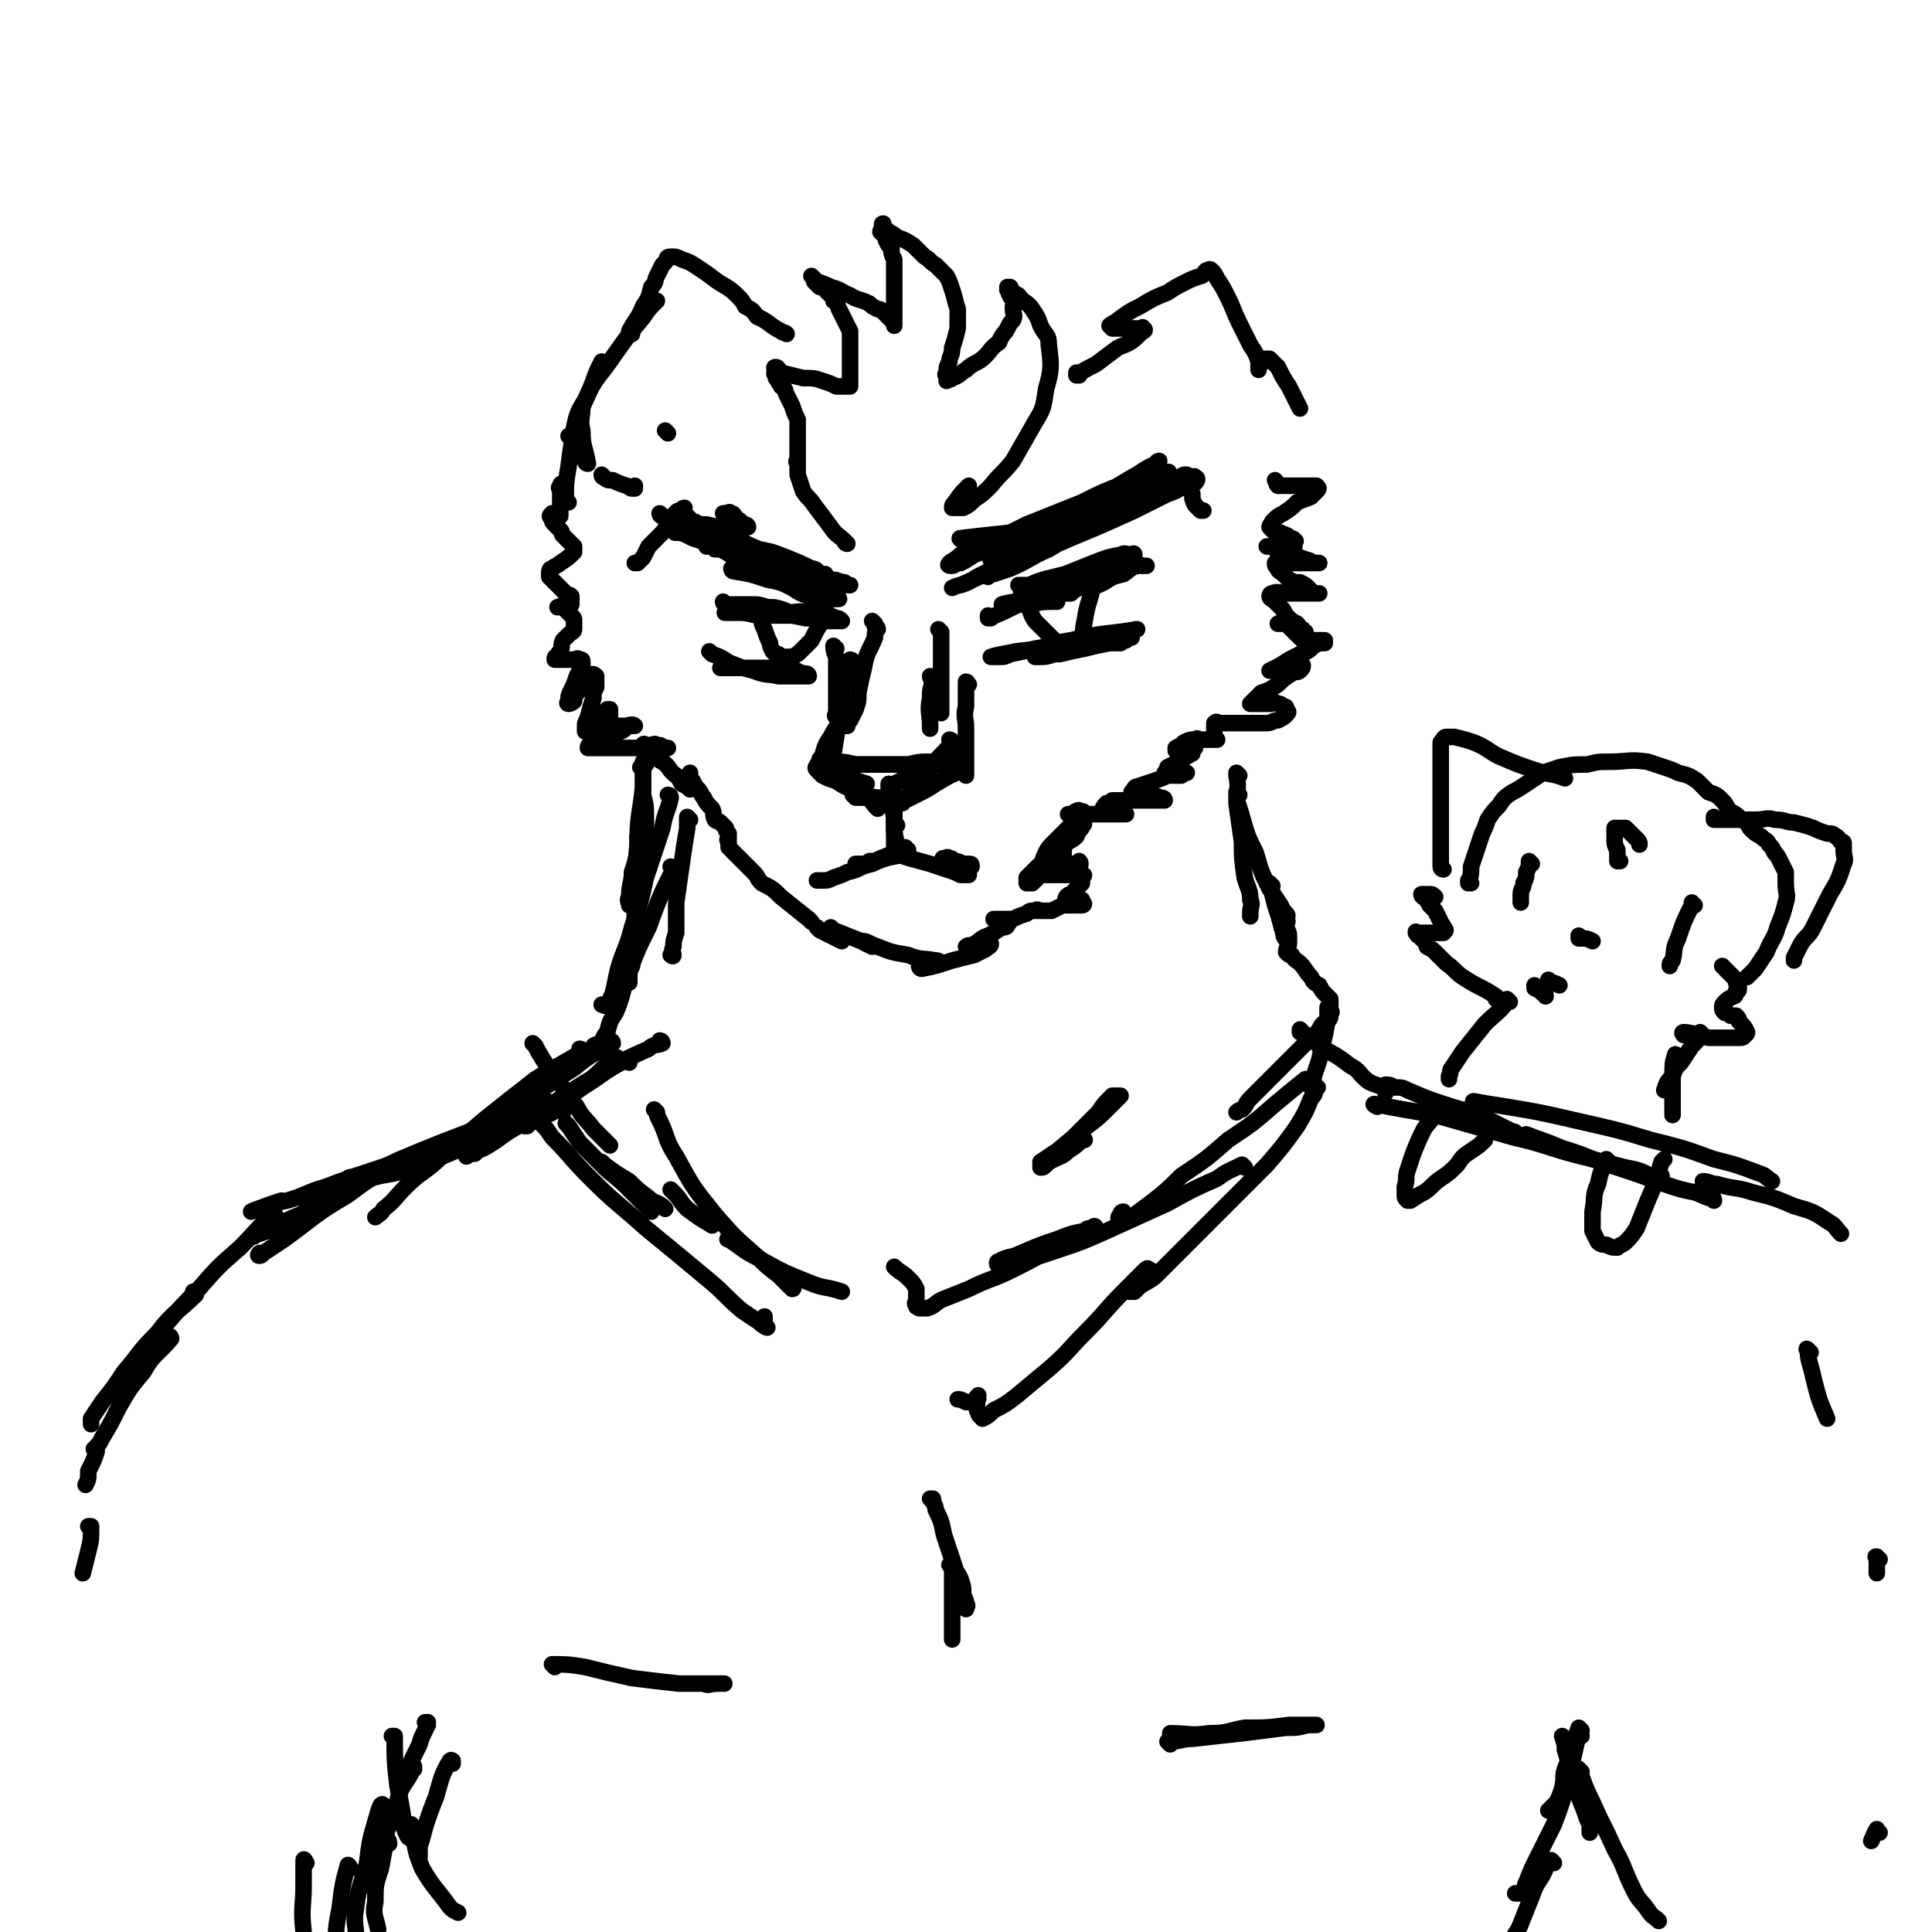 <svg viewBox='0 0 700 700' version='1.1' xmlns='http://www.w3.org/2000/svg' xmlns:xlink='http://www.w3.org/1999/xlink'><g fill='none' stroke='rgb(0,0,0)' stroke-width='6' stroke-linecap='round' stroke-linejoin='round'><path d='M383,218c0,0 -1,-1 -1,-1 0,0 0,0 0,1 0,0 0,0 0,0 1,0 0,-1 0,-1 0,0 0,0 0,1 0,0 0,0 0,0 -4,0 -4,0 -9,1 -3,0 -3,0 -6,0 -2,0 -4,0 -4,0 3,-1 6,-1 11,-2 5,-1 5,-1 9,-2 3,0 3,0 6,-1 2,-1 2,-1 3,-2 0,-1 0,-2 -1,-2 0,0 -1,0 -2,1 -2,0 -2,0 -5,1 -2,1 -2,1 -5,2 -2,1 -2,1 -4,2 -1,0 -1,0 -2,0 0,0 -1,0 -1,0 1,0 2,0 3,0 3,0 3,0 7,0 2,0 2,-1 4,-1 1,0 2,0 2,0 0,0 -1,0 -3,0 -1,0 -1,0 -3,0 -2,0 -2,0 -3,0 -1,0 -2,0 -2,0 0,0 1,0 2,0 '/><path d='M381,237c0,0 -1,-1 -1,-1 0,0 0,0 0,1 0,0 0,0 0,0 2,0 2,0 4,0 4,-1 4,-1 9,-2 4,-1 4,-1 9,-2 3,0 3,0 6,-1 1,-1 1,-1 2,-1 0,0 0,0 0,0 0,0 0,0 -1,0 -1,0 -1,0 -3,0 -4,0 -4,-1 -8,0 -3,0 -3,1 -7,1 -4,1 -4,1 -9,1 0,0 -1,0 -1,0 1,0 1,0 2,0 5,-1 5,0 9,-1 5,-1 6,-1 11,-2 3,0 3,-1 6,-1 2,-1 2,-1 3,-1 0,0 0,0 0,0 -12,2 -12,1 -24,4 -7,1 -6,2 -13,3 -4,1 -4,1 -9,2 -2,1 -2,1 -4,1 -1,0 -3,0 -3,0 3,-1 5,-1 9,-2 9,-1 9,-1 17,-2 6,0 6,-1 11,-1 3,-1 3,0 6,0 2,0 2,0 3,0 1,0 1,0 1,0 0,0 -1,0 -2,0 -3,0 -3,0 -7,1 -4,1 -4,0 -8,1 -4,1 -4,2 -7,2 -3,1 -3,1 -5,1 -1,0 -1,0 -2,0 '/><path d='M371,216c0,0 -1,-1 -1,-1 0,0 0,0 0,1 1,1 1,1 2,3 2,3 1,3 3,6 2,2 2,2 4,4 2,2 2,2 4,4 2,1 2,2 4,2 2,0 3,-1 4,-2 2,-3 1,-4 2,-8 1,-7 2,-7 3,-13 1,-3 1,-3 1,-6 '/><path d='M359,224c0,0 -1,-1 -1,-1 0,0 0,1 0,1 8,-3 8,-4 16,-7 5,-3 5,-3 11,-5 5,-3 5,-3 10,-5 3,-2 3,-2 7,-3 2,-1 2,-1 4,-2 2,0 2,-1 4,-1 1,-1 1,0 1,0 0,0 0,0 0,0 0,0 0,0 -1,0 -2,0 -2,-1 -4,0 -5,1 -5,1 -10,3 -5,2 -5,2 -10,4 -4,1 -4,1 -8,2 -3,1 -3,1 -5,2 -1,0 -2,0 -3,0 -1,0 -1,0 -1,0 0,0 0,0 1,0 5,0 5,0 9,-1 8,0 8,0 15,-1 6,-1 6,-2 12,-3 3,-1 3,-1 6,-2 2,0 2,0 3,0 1,0 0,0 -1,0 -1,0 -1,-1 -2,0 -3,1 -2,1 -5,3 -4,1 -4,1 -7,3 -2,1 -2,1 -5,2 '/><path d='M349,196c0,0 -2,-1 -1,-1 8,-1 9,-1 18,-2 10,-2 10,-2 20,-5 9,-3 9,-3 17,-5 6,-2 6,-2 11,-4 2,-1 2,-1 5,-2 2,-1 2,-1 3,-2 1,0 1,0 0,0 -5,1 -5,1 -11,3 -9,3 -9,3 -18,7 -8,3 -8,3 -16,7 -5,2 -5,2 -10,4 -2,1 -2,1 -4,2 -2,0 -2,0 -3,1 0,0 0,0 0,-1 5,-1 5,-1 9,-2 9,-3 9,-3 18,-6 6,-2 6,-2 12,-5 3,-1 3,-1 5,-3 2,-1 2,0 4,-1 0,-1 1,-2 0,-2 0,-1 -1,-1 -1,0 -5,2 -5,2 -10,4 -7,3 -7,3 -14,7 -7,3 -7,3 -14,6 -3,1 -3,1 -6,3 -2,0 -2,0 -3,1 0,0 -1,0 -1,0 2,-2 2,-3 4,-4 8,-3 8,-3 16,-6 9,-3 9,-3 18,-7 7,-3 7,-3 14,-6 4,-1 4,-2 8,-4 2,0 3,-1 3,-1 1,-1 -1,-1 -2,0 -3,1 -3,1 -6,2 -10,5 -10,5 -20,9 -9,4 -9,4 -18,8 -6,3 -7,3 -13,5 -3,1 -3,1 -6,2 -2,1 -2,0 -4,1 0,0 -1,0 -1,0 5,-2 5,-2 10,-3 10,-4 10,-4 21,-8 8,-3 8,-3 17,-7 10,-4 10,-4 20,-8 1,-1 1,-1 3,-2 0,0 1,0 0,0 0,0 0,0 -1,0 -6,2 -6,3 -13,5 -12,6 -12,6 -24,11 -10,4 -10,4 -20,9 -6,2 -6,3 -12,5 -3,2 -3,2 -5,3 -2,0 -2,1 -3,1 -1,0 -2,0 -1,-1 1,-1 2,-1 4,-3 12,-5 12,-5 24,-11 10,-4 10,-4 20,-8 8,-4 8,-4 16,-7 3,-2 4,-2 7,-4 2,-1 2,-1 4,-2 0,-1 1,-1 1,-2 0,0 -1,0 -1,1 -5,2 -5,3 -9,5 -10,6 -10,6 -19,11 -7,4 -7,4 -14,9 -8,4 -7,5 -15,9 -1,1 -1,1 -2,1 0,0 -1,0 -1,0 4,-2 5,-2 9,-4 8,-4 8,-3 16,-7 9,-4 9,-5 17,-9 5,-3 5,-3 10,-6 2,-1 2,-1 4,-2 1,-1 1,-1 1,-2 0,0 0,0 -1,0 -3,2 -3,2 -7,4 -11,7 -11,7 -22,14 -10,6 -10,6 -20,11 -6,4 -6,4 -12,7 -3,2 -3,2 -6,3 -1,0 -3,1 -3,1 0,0 2,-1 3,-1 9,-4 9,-4 18,-8 12,-6 12,-6 24,-12 11,-5 11,-5 21,-10 6,-3 6,-3 12,-6 3,-1 3,-1 6,-3 1,0 1,-1 1,-1 0,0 0,0 -1,0 -4,2 -4,2 -8,4 -10,5 -10,5 -21,11 -10,6 -10,6 -20,12 -7,3 -7,4 -14,7 -3,1 -3,1 -6,2 -1,0 -2,1 -2,1 -1,0 0,-1 0,-1 4,-2 3,-3 7,-4 11,-5 12,-4 23,-9 12,-5 12,-5 23,-10 6,-3 6,-3 12,-6 3,-1 3,-1 6,-3 2,-1 2,0 4,-1 1,-1 1,-2 0,-2 0,-1 -1,0 -2,0 -1,0 -1,0 -2,0 0,0 -1,-1 -1,0 0,1 1,1 2,3 1,1 1,1 2,3 0,2 0,2 1,4 1,1 1,1 2,2 1,0 1,0 1,0 '/><path d='M317,226c0,0 -1,-1 -1,-1 '/><path d='M312,242c0,0 -1,-1 -1,-1 '/><path d='M309,240c0,0 -1,-1 -1,-1 0,0 1,0 1,1 -1,3 -2,3 -3,7 -1,3 -1,3 -1,7 '/><path d='M303,235c0,0 -1,-1 -1,-1 0,1 0,2 1,4 0,4 0,4 0,7 0,4 0,4 0,8 0,2 0,2 0,4 0,1 0,1 0,2 0,1 0,1 0,1 0,0 -1,-1 0,-1 0,-3 0,-3 1,-5 0,-2 0,-2 1,-5 0,-1 0,-1 0,-3 0,-1 0,-1 0,-2 0,0 0,-1 0,-1 0,2 0,3 0,5 -1,6 0,6 -1,12 -1,7 -1,7 -2,13 0,3 0,3 1,6 0,1 0,1 0,2 '/><path d='M341,229c0,0 -1,-1 -1,-1 0,0 0,0 1,1 0,6 0,6 0,11 0,5 0,5 0,9 0,3 0,3 0,6 0,1 0,1 0,2 0,1 0,2 0,1 -1,-1 -1,-2 -2,-4 0,-2 0,-2 -1,-4 0,-1 1,-1 1,-2 -1,-1 -1,-1 -1,-2 0,0 -1,-1 -1,-1 0,1 1,1 1,2 -1,3 -1,3 -1,6 -1,5 0,5 0,10 0,0 0,0 0,1 '/><path d='M318,228c0,0 -1,-1 -1,-1 0,0 1,0 1,1 -1,1 -1,1 -1,3 -2,5 -3,5 -4,11 -1,4 -1,4 -2,9 0,3 0,3 -1,6 -1,2 -1,2 -2,4 -1,1 -1,1 -2,2 0,0 1,0 1,0 0,-2 0,-2 0,-3 0,-1 0,-1 0,-2 0,0 0,-1 0,-1 -1,0 -1,0 -1,1 -2,2 -1,2 -2,4 -2,3 -2,3 -3,5 -3,4 -2,5 -4,9 -1,1 -1,1 -1,2 -1,0 0,0 0,0 0,0 0,0 0,0 0,0 -1,0 0,1 1,1 1,1 2,2 2,1 2,1 5,2 3,2 3,2 6,3 3,1 3,1 5,2 3,1 3,1 6,2 0,0 0,0 0,0 '/><path d='M351,248c0,0 -1,-1 -1,-1 0,0 1,0 0,1 0,4 0,4 0,8 -1,4 0,4 0,8 0,4 0,4 0,8 0,2 0,2 0,4 0,1 0,1 0,2 0,1 0,1 0,2 0,0 0,0 0,1 '/><path d='M310,289c0,0 -1,-1 -1,-1 0,0 1,1 2,1 7,0 7,0 13,0 '/><path d='M345,269c0,0 -1,-1 -1,-1 0,0 1,0 1,1 -3,4 -4,4 -7,8 -2,3 -2,4 -4,6 -2,2 -2,2 -4,4 -1,1 -1,1 -2,2 0,0 0,0 0,0 '/><path d='M349,279c0,0 -1,-1 -1,-1 0,0 1,1 1,1 -5,2 -5,2 -10,5 -3,2 -3,2 -7,4 -2,1 -2,1 -4,2 -1,0 -1,0 -1,1 '/><path d='M274,220c0,0 -1,-1 -1,-1 3,1 4,2 9,3 5,1 5,1 10,2 3,0 3,0 6,1 2,0 2,0 5,0 1,0 1,0 2,0 0,0 0,0 0,0 -1,-1 -1,-1 -2,-1 -2,-1 -2,-1 -4,-1 -3,-1 -3,-1 -6,-1 -4,-1 -4,0 -9,0 -4,0 -4,0 -7,0 -3,0 -3,0 -6,0 -2,0 -2,0 -4,0 -2,0 -2,0 -3,0 -1,0 -2,0 -1,0 1,0 2,-1 5,0 4,0 4,1 8,1 3,0 3,0 6,0 2,0 2,0 4,0 0,0 1,0 1,0 0,-1 -1,-1 -3,-2 -3,-1 -3,-1 -6,-1 -3,-1 -3,-1 -6,-1 -2,0 -2,0 -5,0 -2,0 -2,0 -4,0 -1,0 -1,-1 -1,-1 '/><path d='M258,237c0,0 -1,-1 -1,-1 0,0 0,0 1,1 0,0 0,0 0,0 3,1 3,1 6,3 5,2 5,2 9,3 5,2 5,1 9,2 3,0 3,0 6,0 2,0 2,0 3,0 1,0 2,0 2,0 0,-1 -1,-1 -2,-1 -3,-1 -3,-2 -6,-2 -3,-1 -3,0 -7,0 -3,0 -3,0 -6,0 -3,0 -3,0 -5,0 -2,0 -2,0 -4,0 -1,0 -1,0 -2,0 0,0 0,0 0,0 '/><path d='M276,224c0,0 -1,-1 -1,-1 0,0 0,0 1,1 0,0 0,0 0,0 0,2 0,2 1,4 1,3 1,3 2,5 0,1 0,1 1,3 1,1 1,1 2,1 1,1 1,1 2,1 1,0 1,0 3,0 2,-1 2,-1 3,-2 2,-2 2,-2 4,-4 2,-4 2,-4 4,-7 '/><path d='M266,207c0,0 -1,-1 -1,-1 0,0 0,1 1,1 0,0 0,0 0,0 6,1 6,1 12,3 5,1 5,1 9,3 3,2 3,2 6,3 2,1 2,1 4,2 1,0 1,0 2,0 1,0 1,0 1,0 0,0 0,0 0,0 -2,-1 -2,-1 -3,-2 -3,-2 -3,-1 -6,-3 -4,-1 -4,-2 -8,-3 -4,-2 -4,-1 -7,-2 -2,-1 -2,-1 -4,-2 -2,-1 -2,-1 -3,-1 -1,0 -1,0 -2,0 0,0 -1,0 -1,0 1,0 1,0 3,1 5,2 4,2 9,3 6,2 6,2 12,4 4,1 4,1 8,2 2,1 2,1 4,2 1,0 1,0 1,0 1,0 1,0 1,0 -1,-1 -1,-1 -3,-2 -4,-1 -4,-1 -8,-3 -7,-2 -7,-3 -14,-5 -4,-2 -4,-2 -9,-4 -4,-1 -4,-1 -7,-3 -2,-1 -2,-1 -4,-1 -1,-1 -1,-1 -1,-1 -1,0 -2,0 -2,0 2,0 3,0 6,1 8,2 8,2 15,4 8,2 8,2 16,4 4,1 4,1 8,3 3,0 3,1 5,1 1,1 2,1 2,1 0,0 -1,0 -2,0 -4,-1 -4,-2 -8,-3 -15,-4 -15,-4 -29,-9 -6,-2 -6,-2 -12,-3 -3,-1 -3,-1 -6,-2 -2,-1 -2,-1 -4,-2 -1,0 -1,0 -2,0 0,0 -1,0 0,0 1,0 2,0 4,1 6,2 6,2 13,4 8,2 8,2 16,5 6,1 6,1 12,3 3,1 3,1 6,2 1,0 1,0 2,0 0,0 1,0 1,0 -1,0 -1,0 -2,0 -1,-1 -1,-2 -3,-2 -4,-2 -4,-2 -9,-4 -5,-2 -5,-2 -10,-3 -5,-2 -4,-2 -9,-4 -3,-1 -3,0 -6,-1 -2,-1 -2,-1 -4,-2 -2,-1 -2,-1 -3,-2 -1,-1 -1,-1 -2,-1 -1,-1 -1,-1 -2,-2 -1,0 -1,0 -1,-1 -1,-1 0,-1 0,-2 -1,0 -1,1 -1,1 -1,0 -2,0 -2,1 -2,1 -1,1 -3,3 -1,3 -1,3 -3,5 -2,2 -2,2 -4,4 -1,2 -1,2 -2,4 -1,1 -1,1 -2,2 -1,0 -1,0 -1,0 0,0 0,0 0,0 '/><path d='M240,187c0,0 -1,-1 -1,-1 0,0 0,1 1,1 3,1 3,1 6,2 5,1 5,1 10,1 4,1 4,1 8,1 2,0 2,0 4,0 1,0 1,0 2,0 1,0 1,0 1,0 0,-1 -1,-1 -2,-1 -1,-1 0,-1 -2,-2 -1,-1 -1,-2 -2,-2 -1,-1 -1,0 -2,0 -1,0 -1,0 -1,0 0,0 0,0 0,0 '/><path d='M323,285c0,0 -1,-1 -1,-1 0,0 0,0 1,1 0,0 0,0 0,0 0,2 -1,2 0,4 0,3 0,3 1,7 0,2 0,2 0,3 0,1 0,1 0,2 '/><path d='M324,288c0,0 -1,-1 -1,-1 0,1 0,1 1,2 0,3 0,3 0,6 0,2 0,2 0,3 '/><path d='M298,276c0,0 -1,-1 -1,-1 1,0 2,0 4,1 5,0 5,0 9,1 6,0 6,0 11,0 4,0 4,0 8,0 4,-1 4,-1 7,-1 0,0 0,0 1,0 '/><path d='M303,277c0,0 -1,-1 -1,-1 0,0 0,1 1,1 5,0 5,0 10,0 7,0 7,0 13,0 6,0 6,0 12,0 4,0 4,0 9,0 '/><path d='M301,279c0,0 -1,-1 -1,-1 0,0 0,0 1,1 0,0 0,0 0,0 4,3 3,3 7,5 4,3 3,3 7,5 4,2 4,1 8,3 '/><path d='M348,273c0,0 -1,-1 -1,-1 0,0 1,1 1,1 -6,2 -6,2 -12,5 -3,2 -3,2 -6,3 -2,1 -2,1 -4,2 -2,1 -2,1 -4,2 0,0 0,0 0,1 '/><path d='M308,282c0,0 -1,-1 -1,-1 0,0 0,0 1,1 0,0 0,0 0,0 3,1 3,1 6,2 '/><path d='M312,285c0,0 -1,-1 -1,-1 0,0 0,0 1,1 2,3 2,3 5,7 0,0 0,0 1,1 '/><path d='M324,292c0,0 -1,-1 -1,-1 0,0 0,0 1,1 0,1 0,1 0,3 0,3 0,3 0,6 0,2 0,2 0,4 0,1 0,1 0,2 '/><path d='M325,299c0,0 -1,-1 -1,-1 0,3 0,4 1,8 0,0 0,0 0,1 '/><path d='M329,308c0,0 -1,-1 -1,-1 0,0 0,0 1,1 0,0 0,0 0,0 -5,1 -5,1 -10,3 -2,1 -2,1 -4,1 -1,1 -2,1 -3,1 -1,0 -1,0 -2,0 0,0 0,0 0,0 '/><path d='M329,309c0,0 -1,-1 -1,-1 0,0 1,1 1,1 -6,2 -7,1 -13,4 -5,1 -4,2 -9,3 -2,1 -2,1 -5,2 -2,1 -2,1 -4,1 -1,0 -1,0 -2,0 '/><path d='M325,310c0,0 -2,-1 -1,-1 5,2 6,2 13,4 3,1 3,1 6,2 3,1 3,1 5,2 1,0 2,0 3,0 0,0 0,0 -1,0 0,-1 0,-1 -1,-2 -1,-1 -1,-1 -2,-2 -1,-1 -1,-1 -2,-1 0,-1 0,-1 -1,-1 -1,-1 -1,0 -2,0 0,0 -1,0 0,0 0,0 0,0 1,0 1,1 1,0 3,1 1,0 1,0 3,1 1,0 1,0 2,0 1,0 1,0 1,1 '/><path d='M297,337c0,0 -1,-1 -1,-1 0,0 0,0 1,1 4,2 4,2 8,4 '/><path d='M302,337c0,0 -1,-1 -1,-1 0,0 0,1 1,1 5,2 5,2 10,4 2,1 2,1 4,2 '/><path d='M314,342c0,0 -1,-1 -1,-1 1,0 2,1 5,2 5,2 5,2 11,3 5,2 5,1 10,2 1,0 1,0 2,1 '/><path d='M334,351c0,0 -1,-1 -1,-1 0,0 0,1 1,1 5,-1 5,-1 11,-3 4,-1 4,-1 8,-2 2,-1 2,-1 4,-2 1,-1 2,-1 2,-2 0,0 -2,1 -3,1 -1,0 -1,0 -2,0 -1,0 -1,0 -2,0 -1,0 -2,0 -2,0 1,-1 2,0 3,-1 2,-1 2,-2 5,-3 2,-1 2,-1 5,-3 1,0 2,0 2,-1 1,-1 1,-1 0,-2 0,0 0,0 0,0 -1,0 -1,0 -2,0 -1,0 -1,0 -2,0 0,0 -1,0 -1,0 0,0 0,0 0,0 1,0 1,0 2,0 2,0 2,0 5,0 2,-1 2,-1 5,-2 1,-1 1,-1 3,-1 1,-1 1,0 2,0 0,0 0,0 -1,0 0,0 0,0 0,0 3,0 3,0 5,0 2,-1 2,-1 4,-2 3,0 3,0 5,0 1,0 1,0 2,0 1,0 1,-1 0,-1 0,-1 0,-1 0,-1 -1,0 -1,0 -2,0 -1,0 -1,0 -2,0 0,0 0,0 -1,0 -1,0 -1,0 -1,0 0,-1 1,-2 2,-2 1,-1 1,-1 2,-2 1,-1 1,-1 2,-2 0,-1 0,-1 0,-2 1,-1 1,-1 0,-1 0,-1 -1,0 -1,0 -2,0 -2,0 -3,0 -2,0 -2,0 -3,0 -2,0 -2,0 -3,0 -1,0 -1,0 -2,0 0,0 0,0 -1,0 0,0 1,0 1,0 1,0 1,0 2,0 2,0 2,0 4,0 1,-1 2,0 3,-1 1,-1 1,-1 2,-2 1,-1 0,-1 0,-2 0,0 1,1 0,1 0,0 -1,-1 -1,0 -1,0 -1,0 -2,1 -1,1 -1,1 -2,2 0,0 -1,0 -2,0 0,0 0,0 0,0 0,0 0,0 0,0 0,-1 0,-1 0,-1 0,-1 0,-1 0,-2 1,-1 1,-1 1,-2 1,-1 0,-1 0,-2 0,0 0,-1 0,-1 0,0 1,0 0,1 -1,1 -1,1 -2,3 -2,1 -2,1 -4,3 -2,2 -2,2 -3,3 -1,1 -1,1 -2,2 -1,0 -1,0 -2,0 0,-1 0,-1 0,-2 2,-2 2,-2 4,-4 3,-3 4,-3 7,-5 2,-3 2,-3 5,-6 1,-1 2,-1 3,-2 1,-1 1,-1 1,-2 1,0 1,-1 0,-1 -1,2 -1,3 -2,5 -2,2 -2,1 -4,3 -2,2 -2,2 -4,3 -1,1 -1,1 -2,2 -1,0 -2,0 -2,0 1,-2 1,-3 3,-5 2,-2 2,-2 4,-4 2,-2 2,-2 4,-4 1,-1 1,-1 2,-2 1,-1 1,-1 1,-2 1,0 0,0 0,0 0,0 0,0 0,0 -1,0 -1,-1 -2,0 -1,0 0,0 -1,1 -1,0 -2,0 -2,0 0,0 1,0 1,0 3,0 3,0 5,0 3,0 3,0 6,0 3,0 3,0 6,0 1,0 1,0 2,0 0,0 1,0 1,0 0,0 -1,0 -2,0 -1,0 -1,0 -2,0 -1,0 -1,0 -2,0 0,0 0,0 -1,0 -1,0 -2,0 -2,0 0,-1 0,-1 0,-1 1,-2 1,-2 2,-3 1,0 1,0 3,0 2,-1 2,-1 4,-1 1,-1 1,0 2,0 0,0 1,0 0,0 0,0 0,0 -1,0 -1,0 -1,0 -2,0 -1,0 -1,0 -2,0 -1,0 -2,0 -2,0 0,0 1,0 3,0 2,0 2,0 4,0 3,0 3,0 6,0 2,0 2,0 4,0 1,0 2,0 2,0 0,-1 -1,-1 -2,-1 -1,-1 -1,0 -2,0 -2,0 -2,0 -3,0 -1,0 -1,0 -2,0 -1,0 -1,0 -2,-1 -1,0 -1,-1 -1,-1 1,-1 1,-2 2,-2 3,-1 3,-1 6,-2 3,-1 3,-1 5,-2 3,0 3,0 5,0 1,-1 1,-1 2,-1 0,0 0,0 0,0 0,0 0,0 0,0 0,0 0,0 -1,0 -1,0 -1,0 -1,0 -1,0 -1,0 -2,0 -1,0 -1,0 -2,0 -1,0 -1,0 -2,0 0,0 0,0 0,0 1,-1 1,-2 1,-2 2,-1 2,-1 4,-2 1,-1 2,-1 3,-2 1,0 1,-1 2,-1 0,-1 1,-2 1,-2 0,0 -1,1 -1,1 -1,0 -1,0 -2,0 -1,0 -1,0 -2,0 0,0 0,0 -1,0 -1,0 -1,0 -1,0 0,-1 0,-1 0,-1 2,-1 2,-1 3,-2 2,-1 2,-1 4,-1 1,-1 1,0 2,0 1,0 1,0 3,0 0,0 0,0 1,0 1,0 1,0 2,0 0,0 -1,0 -1,0 0,-1 0,-2 0,-3 0,-1 0,-1 0,-2 0,0 0,-1 0,-1 1,-1 1,0 2,0 2,0 2,0 4,0 3,0 3,0 7,0 3,0 3,0 6,0 2,0 2,-1 4,-1 2,-1 2,-1 3,-2 1,-1 1,-1 0,-2 0,-1 0,-1 -1,-1 -1,-1 -1,-1 -2,-1 -1,-1 -1,0 -3,0 -2,0 -2,0 -3,0 -1,0 -1,0 -2,0 -1,0 -2,0 -2,0 1,-1 2,-2 4,-4 3,-1 3,-1 6,-3 2,-2 2,-2 5,-4 1,-1 2,0 3,-1 1,-1 1,-1 1,-2 0,0 0,0 0,0 -1,0 -1,0 -2,0 -1,0 -1,0 -3,1 -1,0 -1,0 -3,1 -1,0 -1,0 -2,0 -1,0 -1,0 -2,0 0,0 0,0 0,0 2,-1 2,-1 4,-2 3,-2 3,-2 7,-4 3,-1 3,-1 5,-3 2,-1 2,-1 4,-1 0,-1 0,-1 0,-1 0,0 0,0 0,0 0,0 0,0 -1,0 -1,0 -1,0 -2,0 -1,0 -1,0 -2,0 -1,0 -1,0 -2,0 0,0 -1,0 -1,0 0,0 0,0 0,0 1,0 1,0 1,0 0,0 0,0 0,0 1,0 0,0 0,-1 -1,0 -1,0 -2,0 -1,-1 -1,-1 -2,-2 -1,-1 -1,-1 -2,-2 -1,-1 -1,-1 -2,-2 -1,0 -1,1 -2,1 0,0 0,0 0,0 1,0 2,0 3,0 1,1 1,1 3,2 1,1 1,1 2,1 1,0 1,0 2,0 0,0 0,0 0,0 0,0 -1,0 -1,-1 -1,0 -1,-1 -2,-2 -2,-1 -2,-1 -4,-3 -1,-2 -1,-2 -2,-3 -1,-1 -1,-1 -2,-2 -1,-1 -2,-1 -2,-2 0,0 0,-1 1,-1 2,-1 3,0 5,0 3,0 3,0 5,0 2,0 2,0 4,0 1,0 1,0 3,0 0,0 -1,0 -1,0 0,0 0,0 -1,0 -1,-1 -1,-1 -2,-2 -1,-1 -1,-1 -3,-2 -2,0 -2,0 -4,-1 -1,-1 -1,-1 -2,-2 -1,-1 -2,-1 -2,-2 -1,-1 -1,-1 -1,-2 1,0 2,0 4,0 2,0 2,0 5,0 2,0 2,0 4,0 1,0 1,0 2,0 0,0 1,0 1,0 0,0 -1,0 -2,0 -1,0 -1,-1 -2,-1 -3,-1 -3,-1 -5,-2 -2,-1 -2,-1 -4,-2 -1,0 -2,0 -3,0 -1,-1 -1,-1 -1,-1 -1,0 -1,0 -2,0 0,0 0,0 0,0 2,0 2,0 5,0 1,0 1,0 3,0 1,0 1,0 2,0 0,0 0,-1 0,-1 0,-1 1,-1 0,-1 0,-1 -1,-1 -2,-1 -1,-1 0,-1 -1,-1 -1,-1 -1,0 -2,-1 -1,0 -1,0 -2,0 -1,-1 -1,-1 -2,-2 0,-1 1,-1 1,-2 2,-2 2,-2 4,-3 3,-2 3,-2 5,-4 2,-1 3,-1 5,-2 1,-1 1,-1 2,-2 1,-1 1,-1 0,-2 0,0 0,0 -1,0 -2,0 -2,0 -3,0 -3,0 -3,0 -6,0 -1,0 -1,0 -2,0 -1,0 -2,0 -2,0 -1,-1 0,-1 -1,-2 '/><path d='M294,334c0,0 -1,-1 -1,-1 0,0 0,0 1,1 0,0 0,0 0,0 0,0 0,0 -1,-1 -5,-4 -5,-4 -10,-8 -3,-3 -3,-3 -7,-5 -2,-2 -1,-2 -3,-4 -2,-2 -2,-2 -4,-4 -1,-1 -1,-1 -1,-1 -1,-1 -1,-1 -2,-2 -1,-1 -1,-1 -2,-2 0,-1 0,-1 0,-2 -1,-1 0,-1 0,-1 0,-1 0,-1 0,-2 -1,-1 -1,-1 -1,-2 -1,-1 -1,-1 -2,-2 -1,-1 -1,0 -2,-1 -1,-2 0,-2 -1,-4 -2,-2 -2,-2 -3,-4 -1,-1 -1,-2 -2,-3 -1,-1 -1,-1 -2,-3 0,0 -1,0 -1,-1 -1,-1 0,-2 0,-2 0,0 0,1 0,2 0,1 0,1 0,2 0,1 0,1 0,2 0,0 0,0 0,0 0,0 0,0 0,0 -1,-1 -1,-1 -3,-2 -1,-2 -1,-2 -2,-3 -3,-2 -2,-3 -5,-5 -2,-1 -2,-1 -3,-3 -1,-1 -2,-1 -3,-2 -1,0 -2,-1 -1,-1 0,-1 1,0 2,0 2,0 2,-1 3,0 2,0 1,0 3,1 0,0 1,0 1,0 0,0 0,0 -1,0 -2,0 -2,0 -4,0 -3,0 -3,0 -6,0 -4,0 -4,0 -8,0 -3,0 -3,0 -5,0 -1,0 -1,0 -3,0 -1,0 -1,0 -2,0 0,-1 1,-2 2,-2 2,-2 2,-1 4,-2 3,-1 3,-1 6,-2 2,-1 1,-1 3,-2 1,0 2,0 2,0 -1,-1 -2,0 -4,0 -1,0 -1,0 -2,0 0,0 0,0 -1,0 -1,0 -1,0 -2,0 0,0 0,-1 0,-1 0,-1 0,-1 0,-2 0,0 0,0 0,-1 0,-1 0,-1 0,-2 0,0 0,0 0,0 -1,0 -1,0 -1,0 -1,1 -1,1 -1,2 -2,2 -2,2 -3,3 -1,2 -1,2 -2,2 -1,1 -1,1 -2,1 0,-1 0,-1 0,-2 0,-1 0,-1 1,-3 1,-4 1,-4 2,-7 0,-2 0,-2 1,-4 0,-1 0,-1 0,-3 0,0 0,-1 0,-1 -1,-1 -2,-1 -2,0 -1,1 -1,2 -2,3 -1,2 -2,2 -3,3 -1,2 -1,2 -1,3 -1,1 -2,1 -2,1 -1,0 0,-1 0,-1 0,-2 0,-2 1,-4 1,-2 1,-2 2,-5 1,-2 1,-2 2,-3 0,-1 0,-1 0,-2 0,-1 0,-1 -1,-1 -1,-1 -1,0 -2,0 -1,0 -1,0 -1,0 -1,0 -1,0 -2,0 -1,0 -1,0 -2,0 -1,0 -1,0 -2,0 0,-1 0,-1 1,-1 0,-1 0,-1 1,-2 1,-2 0,-2 1,-4 1,-1 1,-1 2,-2 1,-1 2,-1 2,-2 0,0 0,0 0,-1 0,-1 0,-1 0,-2 0,-1 0,-1 -1,-2 -1,-1 -1,-1 -2,-2 -1,-1 0,-1 -1,-1 -1,-1 -1,0 -2,0 0,0 0,0 1,0 0,0 0,0 1,0 1,-1 1,-1 2,-1 0,0 1,0 1,0 0,0 0,0 0,-1 0,-1 0,-1 0,-2 -1,-1 -1,0 -2,-1 -1,-1 -1,-1 -2,-2 -1,-1 -1,-1 -2,-2 -1,-1 -1,-1 -2,-2 0,0 0,-1 0,-1 0,-1 0,-2 1,-2 1,-1 2,-1 3,-2 3,-2 3,-2 5,-4 0,0 0,0 0,-1 0,0 0,-1 0,-1 -1,-1 -1,-1 -2,-2 -1,-1 -1,-1 -2,-2 -1,-1 0,-1 -1,-2 -1,-1 -1,-1 -2,-2 -1,-1 -1,-1 -1,-2 -1,-1 -1,-1 0,-2 0,0 1,1 2,1 0,0 1,0 1,0 0,-1 0,-1 0,-2 0,-2 0,-2 0,-3 0,-1 0,-1 0,-3 0,0 0,0 0,-1 0,-1 -1,-1 0,-2 0,-1 1,-1 2,-1 '/><path d='M219,173c0,0 -1,-1 -1,-1 0,0 0,1 1,1 1,1 1,1 3,1 2,1 2,1 5,2 1,0 1,1 2,1 0,0 1,0 1,0 0,0 0,-1 0,-1 '/><path d='M307,197c0,0 -1,-1 -1,-1 0,0 0,1 1,1 0,0 0,0 0,0 0,0 0,0 -1,-1 -2,-2 -3,-2 -5,-5 -3,-4 -3,-4 -6,-8 -2,-3 -2,-2 -4,-5 -1,-3 -1,-3 -2,-6 0,-2 0,-2 0,-4 -1,-1 0,-1 0,-2 0,-1 0,-1 0,-2 0,-1 0,-1 0,-2 0,0 0,0 0,0 0,0 0,0 0,1 0,1 0,1 0,3 0,0 0,0 0,1 0,2 0,3 0,3 0,1 0,0 0,-1 0,-1 0,-1 0,-2 0,-2 0,-2 0,-4 0,-2 0,-2 0,-5 0,-3 0,-3 0,-6 -1,-2 -1,-2 -2,-5 -1,-2 -1,-2 -2,-4 -1,-2 0,-2 -2,-3 0,-1 -1,-1 -1,-2 -1,-1 -1,-1 -1,-2 -1,-1 0,-1 0,-2 0,0 -1,-1 0,-1 1,0 1,1 2,2 4,1 4,1 8,2 4,0 4,0 7,1 3,1 3,1 5,2 1,0 1,0 3,0 1,0 1,0 1,0 0,0 0,0 1,0 0,0 0,0 0,0 0,-2 0,-2 0,-3 0,-1 0,-1 0,-3 0,-2 0,-2 0,-3 0,-3 0,-3 0,-6 0,-3 0,-3 0,-5 -1,-2 -1,-2 -2,-4 -1,-2 -1,-2 -2,-4 -1,-2 0,-2 -2,-3 0,-1 0,-1 -1,-2 -1,-1 -1,-1 -2,-2 -1,-1 -1,-1 -2,-1 -1,-1 -1,-1 -2,-2 0,-1 -1,-2 -1,-2 0,0 1,1 2,2 3,1 3,1 5,2 4,1 4,2 7,3 3,2 3,1 7,3 1,1 1,1 3,2 1,0 1,0 2,1 1,1 1,1 2,2 1,1 1,1 2,2 0,0 0,1 0,1 0,0 0,0 0,0 0,-1 0,-1 0,-2 0,-2 0,-2 0,-3 0,-2 0,-2 0,-4 0,-2 0,-2 0,-5 0,-2 0,-2 0,-5 0,-2 0,-3 0,-5 -1,-2 -1,-2 -1,-4 -1,-1 -1,-1 -2,-3 0,0 0,-1 0,-1 -1,-1 -1,-1 -2,-2 0,-1 1,-1 1,-2 0,0 -1,-1 0,-1 0,1 0,1 1,2 2,2 2,1 4,3 3,1 3,1 6,3 2,2 2,2 4,4 2,1 2,2 4,3 2,2 2,2 4,4 1,2 1,2 2,5 1,3 1,4 2,7 0,4 0,4 0,7 -1,4 -1,4 -2,7 0,3 -1,3 -1,5 -1,2 -1,2 -1,4 -1,1 0,1 0,2 0,1 0,1 0,1 0,0 0,0 0,0 1,-1 1,0 2,-1 3,-1 3,-2 5,-3 3,-3 4,-2 7,-5 2,-2 2,-3 5,-5 1,-3 2,-3 3,-5 1,-2 1,-2 2,-3 1,-2 0,-2 0,-4 1,-1 0,-1 0,-1 0,-1 1,-1 0,-2 0,-1 -1,-1 -1,-2 -1,-1 0,-1 -1,-2 0,0 0,-1 0,-1 0,0 0,0 0,0 1,0 1,0 1,0 1,2 1,2 3,3 2,3 3,2 5,5 2,3 2,3 3,6 2,4 3,3 3,7 1,8 1,9 -1,16 -1,7 -1,7 -4,12 -4,7 -4,7 -8,14 -4,5 -4,4 -8,9 -3,3 -3,3 -6,5 -2,2 -2,2 -4,3 0,0 0,0 -1,0 -1,0 -1,0 -2,0 -1,0 -1,0 -1,0 0,-1 0,-1 1,-2 2,-3 2,-3 5,-6 0,0 0,0 0,0 '/><path d='M242,157c0,0 -1,-1 -1,-1 '/><path d='M213,168c0,0 -1,-1 -1,-1 0,0 0,1 1,1 0,0 0,0 0,0 -1,-6 -2,-6 -2,-12 -1,-4 0,-4 0,-9 0,0 0,0 0,0 '/><path d='M206,182c0,0 -1,0 -1,-1 0,-6 0,-6 1,-12 1,-8 1,-8 3,-15 2,-8 3,-8 6,-16 1,-3 1,-3 3,-7 '/><path d='M207,159c0,0 -1,-1 -1,-1 0,0 1,1 1,1 2,-7 1,-8 5,-14 4,-9 5,-8 11,-17 5,-7 5,-7 10,-13 2,-3 2,-3 5,-6 '/><path d='M229,121c0,0 -1,-1 -1,-1 0,0 0,1 1,1 0,0 0,0 0,0 0,0 -1,0 -1,-1 2,-4 3,-4 5,-9 2,-3 2,-3 3,-7 2,-2 1,-2 2,-4 1,-2 1,-2 2,-4 0,0 0,0 1,-1 1,-1 0,-2 2,-2 2,0 2,0 4,1 3,1 3,1 6,3 3,2 3,2 7,5 3,2 4,2 7,5 2,2 2,2 3,4 2,1 2,1 3,2 1,1 1,2 2,2 0,0 0,0 0,0 0,0 0,0 0,0 4,2 4,3 8,5 1,1 1,0 2,1 '/><path d='M391,136c0,0 -1,-1 -1,-1 0,0 0,1 0,1 3,-2 3,-2 7,-4 4,-3 4,-3 8,-6 5,-2 5,-2 9,-6 1,0 1,-1 0,-1 0,-1 0,0 0,0 -2,0 -2,0 -3,0 -2,0 -2,0 -3,0 -2,0 -2,0 -3,0 -1,0 -1,0 -2,0 0,0 -1,-1 -1,-1 1,-1 2,-1 3,-2 4,-3 4,-3 8,-5 5,-3 5,-3 10,-5 3,-2 3,-2 7,-4 2,-1 2,-1 5,-2 1,0 1,-1 2,-2 1,0 1,-1 2,0 1,1 1,1 2,3 2,3 2,3 4,7 2,4 2,5 4,9 2,4 2,4 4,8 2,3 2,3 3,6 0,1 0,1 0,2 0,1 0,1 0,1 0,0 0,-1 0,-1 1,-1 1,-1 1,-2 1,-1 1,-1 1,-1 1,0 1,0 2,0 1,1 1,1 3,3 2,4 2,4 4,7 2,4 2,4 4,8 '/><path d='M233,279c0,0 -1,-1 -1,-1 0,0 0,0 1,1 0,0 0,0 0,0 0,4 0,4 0,9 1,4 1,4 1,8 0,3 0,3 0,6 0,2 0,2 0,4 0,1 0,1 0,1 0,0 0,0 0,-1 0,-1 0,-1 0,-2 0,-2 0,-2 0,-4 0,-1 0,-1 0,-1 0,-1 0,-1 0,-2 0,0 0,0 0,0 0,1 0,1 0,2 -1,4 -2,4 -2,8 -1,5 -1,5 -2,10 -1,3 -1,3 -2,7 0,1 0,1 0,3 0,0 0,1 0,1 0,-1 -1,-2 0,-3 0,-5 1,-5 1,-9 1,-3 1,-3 2,-7 0,-2 0,-2 0,-4 0,0 0,0 0,-1 0,-1 0,-1 0,-1 0,2 0,3 0,5 0,5 0,5 0,10 0,5 0,5 0,9 0,3 0,3 0,6 '/><path d='M449,281c0,0 -1,-1 -1,-1 0,0 0,0 0,1 1,5 0,5 0,10 1,7 1,7 2,14 0,6 0,6 1,13 1,4 2,4 2,8 1,2 0,2 0,5 0,0 0,0 0,1 '/><path d='M449,288c0,0 -1,-1 -1,-1 0,4 1,5 2,9 2,7 2,7 5,13 2,7 2,7 5,13 2,3 2,3 4,6 1,2 1,2 2,3 0,0 0,0 0,1 0,0 0,0 0,0 1,0 0,-1 0,-1 0,0 0,1 0,2 1,1 0,1 0,3 1,2 1,2 1,4 0,1 0,1 0,1 '/><path d='M250,297c0,0 -1,-1 -1,-1 0,1 0,2 0,4 -1,6 -1,6 -2,13 -1,7 -1,7 -2,14 0,5 0,5 0,11 -1,3 -1,3 -1,5 -1,2 0,2 0,3 0,1 -1,0 -1,0 0,0 0,0 0,0 '/><path d='M234,277c0,0 -1,-1 -1,-1 0,3 0,5 0,9 -1,10 -2,10 -2,21 -1,10 -1,10 -1,21 0,7 0,7 -1,14 0,5 0,5 0,9 -1,2 -1,2 -1,5 0,0 0,0 0,1 0,0 0,0 0,0 '/><path d='M243,289c0,0 -1,-1 -1,-1 0,0 1,0 1,1 -1,5 -2,5 -3,11 -3,9 -3,9 -6,18 -2,9 -2,9 -5,18 -2,8 -3,8 -5,15 -1,4 -1,5 -2,9 -1,2 -1,3 -2,4 -1,1 -1,0 -2,0 0,0 0,0 0,0 '/><path d='M244,315c0,0 -1,-1 -1,-1 0,0 1,0 1,1 -5,10 -5,10 -9,21 -4,8 -4,8 -7,16 -3,8 -2,8 -5,15 -2,3 -2,3 -3,7 -2,2 -1,3 -3,4 -1,1 -1,0 -2,1 '/><path d='M194,379c0,0 -1,-1 -1,-1 1,1 1,1 2,3 3,5 3,5 7,10 3,5 3,5 7,10 2,4 3,4 6,8 2,2 2,2 4,4 1,1 1,1 2,2 0,0 0,0 0,0 '/><path d='M206,408c0,0 -1,-1 -1,-1 0,0 0,0 1,1 2,3 2,3 4,6 4,4 4,4 8,8 4,4 5,4 9,8 3,3 3,3 6,6 1,1 1,1 2,2 1,0 1,0 1,1 '/><path d='M219,422c0,0 -1,-1 -1,-1 0,0 0,0 1,1 4,3 4,3 9,6 3,3 3,3 7,6 2,2 2,1 5,3 0,0 0,0 1,1 '/><path d='M244,432c0,0 -1,-1 -1,-1 0,0 0,0 1,1 3,3 2,3 5,6 4,3 4,3 9,6 '/><path d='M461,321c0,0 -1,-1 -1,-1 0,1 1,2 1,4 1,4 1,4 2,7 1,3 1,4 2,7 0,2 1,2 2,4 0,1 -1,1 -1,3 0,0 0,0 0,0 1,1 1,1 2,1 1,2 2,2 3,3 2,2 2,3 4,5 1,2 1,2 3,3 1,2 1,2 2,3 1,1 1,1 2,2 0,1 0,1 0,2 0,1 0,1 0,2 0,0 1,1 0,1 0,2 0,2 -1,3 -2,1 -2,1 -3,3 -2,3 -3,2 -5,5 -3,3 -3,3 -7,7 -3,3 -3,3 -7,7 -3,3 -3,3 -6,6 -2,2 -1,2 -3,4 0,0 -1,0 -2,1 0,0 0,0 0,0 '/><path d='M474,392c0,0 -1,-1 -1,-1 -5,4 -5,4 -11,9 -8,7 -8,7 -17,13 -8,7 -8,7 -17,13 -5,5 -5,5 -10,9 -4,3 -4,3 -8,6 -2,1 -3,2 -4,1 -1,0 -1,-1 0,-2 0,-1 1,-1 1,-1 '/><path d='M451,423c0,0 -1,-1 -1,-1 -4,2 -5,2 -9,5 -9,4 -9,4 -18,9 -11,5 -11,5 -22,10 -9,4 -9,4 -18,7 -6,2 -6,2 -12,4 -3,1 -3,1 -6,1 -2,1 -2,1 -3,1 -1,-1 -1,-2 0,-2 3,-2 4,-1 8,-3 7,-3 7,-3 13,-5 5,-2 5,-2 10,-3 1,-1 1,-1 3,-1 0,-1 1,-1 1,0 -1,0 -2,0 -4,1 -5,2 -5,2 -10,5 -8,5 -8,5 -16,9 -8,4 -8,3 -16,7 -5,2 -5,2 -10,4 -2,1 -2,2 -5,3 -2,0 -2,0 -3,0 -1,-1 -1,0 -1,-1 -1,-1 0,-1 0,-2 0,-1 0,-1 0,-2 0,-1 0,-1 0,-2 -1,-2 -1,-2 -3,-4 -2,-2 -3,-2 -5,-4 '/><path d='M238,403c0,0 -1,-1 -1,-1 0,0 0,0 1,1 0,0 0,0 0,0 0,1 0,1 1,3 3,6 2,7 6,13 6,11 6,11 14,21 7,8 7,8 15,15 5,4 5,4 9,8 2,2 3,3 4,4 1,0 0,-1 0,-2 -2,-2 -3,-1 -5,-3 -4,-3 -4,-3 -8,-7 -3,-1 -3,-2 -5,-3 -2,-2 -2,-2 -4,-3 -1,0 -1,0 -1,0 -1,0 0,0 0,0 6,4 5,4 11,7 9,5 9,5 19,9 5,2 5,1 11,3 '/><path d='M482,366c0,0 -1,-1 -1,-1 0,0 0,0 0,1 0,0 0,0 0,0 0,4 0,4 -1,9 -1,4 -1,4 -2,9 -1,3 -1,3 -2,6 0,1 0,1 -1,3 0,0 0,0 0,1 0,0 0,0 0,0 1,0 2,-1 2,0 1,0 0,0 0,0 -1,2 0,2 -2,4 -2,5 -2,5 -5,10 -5,7 -5,7 -11,14 -8,8 -8,8 -16,16 -7,7 -7,7 -14,14 -5,5 -5,5 -10,10 -2,2 -3,2 -6,4 -1,1 -1,1 -2,2 -1,0 -2,0 -2,0 1,-1 1,-1 2,-2 2,-2 2,-2 4,-4 1,-1 1,0 1,-1 1,-1 1,-1 0,-1 0,-1 -1,0 -1,0 -4,4 -4,4 -7,7 -8,8 -7,8 -15,16 -6,6 -6,7 -13,13 -6,5 -6,5 -12,10 -4,3 -4,3 -8,5 -2,2 -2,2 -4,3 0,0 -1,-1 -1,-1 -1,-1 0,-1 -1,-2 0,-1 0,-1 0,-2 0,-1 0,-1 0,-2 0,-1 0,-1 0,-1 0,0 1,-1 0,0 0,0 1,1 0,1 -1,1 -1,0 -2,1 -1,0 -1,0 -2,0 -2,-1 -2,-1 -3,-1 '/><path d='M196,407c0,0 -1,-1 -1,-1 0,0 0,0 1,1 2,2 2,2 4,5 7,7 6,7 14,15 9,9 10,9 20,18 11,9 11,9 23,19 6,5 6,6 12,11 3,2 3,2 6,4 1,1 1,1 3,2 0,0 0,0 0,0 0,0 -1,-1 -1,-1 0,0 0,0 1,1 0,0 0,0 0,0 0,0 -1,0 -1,-1 0,-1 0,-1 0,-3 0,0 0,0 0,0 '/><path d='M224,384c0,0 -1,-1 -1,-1 0,0 0,0 1,1 0,0 0,0 0,0 0,0 0,-1 -1,-1 -4,3 -4,4 -9,8 -5,3 -5,3 -9,6 -4,3 -4,3 -7,5 -3,2 -2,2 -5,4 -1,1 -1,1 -2,2 -1,0 -1,0 -1,0 0,-1 1,-1 2,-2 '/><path d='M240,378c0,0 -1,-1 -1,-1 0,0 1,0 1,1 -2,1 -3,0 -5,2 -9,4 -9,4 -17,9 -9,5 -9,5 -18,11 -7,5 -7,5 -14,9 -5,3 -4,3 -9,6 -3,2 -3,1 -5,3 -2,0 -3,1 -3,1 0,-1 1,-2 2,-3 1,-2 1,-1 2,-2 '/><path d='M222,378c0,0 -1,-1 -1,-1 0,0 1,0 1,1 -7,4 -8,4 -14,9 -8,5 -8,5 -15,10 -6,5 -6,5 -12,10 -4,3 -4,3 -8,6 -3,1 -2,2 -5,3 -1,1 -1,0 -3,1 0,0 0,0 0,0 '/><path d='M211,381c0,0 -1,-1 -1,-1 0,0 1,0 1,1 -8,5 -9,5 -17,10 -9,7 -9,7 -19,15 -7,6 -7,6 -15,13 -6,6 -7,5 -13,11 -4,4 -4,5 -8,8 -1,2 -2,2 -3,3 '/><path d='M472,374c0,0 -1,-1 -1,-1 0,0 0,0 0,1 0,0 0,0 0,0 4,2 4,2 7,5 5,3 6,3 11,7 4,2 3,3 7,6 2,1 3,1 5,2 1,1 1,1 1,2 0,0 0,0 0,0 0,-1 0,-1 0,-1 0,-1 0,-2 0,-2 1,0 2,0 3,1 3,0 3,0 5,1 7,3 7,3 13,5 6,2 7,2 13,4 6,3 6,3 12,6 1,0 1,0 1,1 '/><path d='M228,385c0,0 -1,-1 -1,-1 0,0 0,0 1,1 0,0 0,0 0,0 0,0 0,-1 -1,-1 -8,4 -8,5 -16,10 -7,5 -7,5 -15,9 -7,4 -7,3 -15,7 -8,3 -8,3 -16,7 -7,3 -7,3 -15,6 -6,2 -6,2 -12,3 -4,1 -4,1 -8,2 -2,1 -2,1 -4,1 0,-1 -1,-1 0,-2 1,-1 1,0 3,-1 '/><path d='M204,403c0,0 0,-1 -1,-1 -2,0 -2,1 -5,2 -9,2 -9,2 -18,5 -11,3 -11,3 -22,7 -11,4 -11,4 -23,8 -9,3 -9,3 -17,6 -7,2 -7,3 -14,5 -5,1 -5,1 -9,3 -2,0 -2,0 -4,1 0,0 0,0 0,0 5,-2 5,-2 11,-4 '/><path d='M199,400c0,0 0,-1 -1,-1 -14,5 -14,5 -28,11 -13,5 -13,5 -25,10 -11,5 -11,6 -21,11 -8,4 -8,4 -15,9 -5,2 -5,2 -9,5 -3,1 -3,1 -6,2 -1,0 -2,1 -2,1 0,0 0,-1 1,-1 '/><path d='M159,418c0,0 0,-1 -1,-1 -1,0 -1,1 -2,1 -6,2 -6,2 -12,4 -10,5 -10,5 -18,11 -12,7 -12,8 -23,16 -3,2 -3,2 -6,4 -2,1 -2,2 -3,2 -1,0 0,-1 0,-1 0,0 0,0 0,0 '/><path d='M100,441c0,0 0,-1 -1,-1 -6,5 -6,6 -12,12 -8,7 -8,7 -15,15 -6,6 -6,6 -12,13 -2,3 -2,3 -4,6 -1,1 0,1 -1,3 '/><path d='M499,401c0,0 -2,-1 -1,-1 10,2 11,2 22,4 14,4 14,4 28,8 13,3 13,4 25,7 8,2 8,2 16,4 5,1 5,1 9,3 2,0 2,1 4,1 0,0 0,-1 0,-1 '/><path d='M535,400c0,0 -2,-1 -1,-1 5,1 6,1 12,2 12,2 12,2 25,5 13,3 14,3 27,7 12,3 12,3 23,7 8,2 8,2 16,5 3,1 2,1 5,3 '/><path d='M554,412c0,0 -2,-1 -1,-1 5,2 6,2 13,5 10,3 10,4 20,7 9,3 9,3 17,6 6,2 6,2 11,3 3,1 2,1 5,2 1,0 2,1 2,1 0,-1 -1,-2 -2,-3 0,-1 -1,-1 -1,-2 -1,-1 -1,-2 -1,-2 2,0 3,1 5,1 7,2 7,1 13,3 8,2 8,2 15,5 7,2 7,2 13,6 2,1 2,2 4,4 '/><path d='M71,469c0,0 0,-1 -1,-1 0,0 1,0 1,1 -7,7 -8,6 -14,14 -7,7 -6,7 -12,14 -4,6 -4,6 -8,11 -2,3 -2,3 -4,6 0,1 0,1 0,2 '/><path d='M62,485c0,0 0,-1 -1,-1 0,0 1,0 1,1 -5,6 -6,5 -10,12 -5,6 -5,6 -9,13 -3,6 -3,6 -6,11 -1,2 -1,2 -2,3 0,0 0,0 0,1 '/><path d='M35,526c0,0 0,-1 -1,-1 0,0 1,0 1,1 -1,3 -1,3 -3,7 0,3 0,3 -1,5 '/><path d='M33,554c0,0 0,-1 -1,-1 0,0 1,0 1,0 0,5 0,5 -1,9 -1,4 -1,4 -2,8 '/><path d='M150,641c0,0 -1,-1 -1,-1 0,0 1,0 1,0 -2,5 -3,5 -5,9 -1,3 0,4 -1,7 -1,1 -1,1 -1,1 '/><path d='M155,625c0,0 -1,-1 -1,-1 0,0 1,0 1,0 -1,4 -2,4 -3,8 -4,8 -4,8 -7,17 -2,7 -2,7 -5,15 -2,5 -2,6 -4,11 -1,3 -1,3 -2,6 -1,1 -1,1 -2,1 -1,1 -1,0 -1,0 '/><path d='M141,668c0,0 0,-2 -1,-1 -1,4 -1,5 -2,10 -2,6 -2,6 -2,12 -1,5 0,5 1,10 '/><path d='M143,630c0,0 -1,-1 -1,-1 0,0 1,0 1,0 0,0 0,0 0,0 0,9 0,9 1,18 1,5 1,5 2,11 0,3 0,3 1,6 1,2 1,2 2,2 0,1 1,1 1,0 0,0 0,-1 0,-2 0,-1 0,-1 0,-1 -1,-1 -1,-2 -2,-2 0,0 1,0 1,0 0,3 0,3 1,6 1,5 1,5 3,10 4,7 5,7 10,14 1,1 1,1 3,2 '/><path d='M573,627c0,0 -1,-1 -1,-1 0,0 0,0 0,0 -1,3 -1,3 -2,6 -1,4 -1,4 -3,9 -1,3 0,3 -1,7 -1,3 -1,3 -2,5 -1,1 -1,1 -2,2 0,1 0,1 -1,1 '/><path d='M573,629c0,0 -1,-1 -1,-1 0,0 0,0 0,0 0,0 0,0 0,0 -2,9 -2,9 -4,17 -2,8 -2,8 -5,16 -3,6 -3,6 -6,12 -2,4 -2,4 -4,9 -1,2 0,2 -2,4 -1,0 -1,0 -2,0 0,0 0,0 0,0 '/><path d='M563,675c0,0 -1,-1 -1,-1 -1,1 -1,1 -2,3 -2,5 -3,4 -5,10 -2,5 -2,5 -4,10 -1,3 -2,3 -3,6 0,1 0,1 0,2 '/><path d='M567,630c0,0 -1,-1 -1,-1 0,0 0,0 0,0 1,3 1,3 1,5 2,6 1,6 3,12 2,5 2,5 4,10 1,3 1,3 2,5 0,2 0,2 0,3 '/><path d='M573,642c0,0 -2,-2 -1,-1 2,5 2,6 5,12 4,9 4,8 8,17 4,7 3,7 7,15 2,4 3,4 5,7 2,3 2,2 4,4 '/><path d='M656,490c-1,0 -2,-2 -1,-1 0,4 1,5 2,10 2,8 2,8 5,15 '/><path d='M681,565c-1,0 -1,-1 -1,-1 -1,0 0,0 0,0 0,3 0,3 0,6 '/><path d='M681,664c-1,0 -1,-2 -1,-1 -1,1 -1,2 -2,4 '/><path d='M338,544c0,0 -1,-1 -1,-1 0,0 0,0 1,0 0,2 1,2 1,4 2,4 2,4 3,9 2,6 2,6 4,12 1,4 1,4 3,9 0,2 1,2 1,4 1,1 0,1 0,2 0,0 0,0 0,0 0,-2 0,-2 -1,-5 0,-3 0,-3 -1,-6 -1,-2 -1,-2 -2,-3 -1,-1 -1,-1 -2,-2 0,0 0,0 1,0 0,4 0,4 0,7 0,9 0,9 0,18 0,1 0,1 0,2 '/><path d='M201,604c0,0 -1,-1 -1,-1 5,0 6,0 12,1 8,2 8,2 17,4 8,1 8,1 17,2 5,0 5,0 9,0 2,1 2,0 5,0 1,0 1,0 2,0 1,0 0,0 0,0 -1,0 -1,0 -2,0 -1,0 -1,0 -1,0 -1,0 -1,0 -2,0 -1,0 -1,0 -1,0 '/><path d='M424,632c0,0 -1,-1 -1,-1 0,0 0,0 0,0 5,0 5,-1 9,-1 9,-1 9,-1 18,-2 8,-1 8,-1 16,-2 4,0 4,0 8,-1 2,0 3,0 3,0 0,0 -1,0 -3,0 -3,0 -3,0 -7,0 -8,1 -8,1 -16,1 -6,1 -6,2 -13,2 -7,1 -7,0 -14,0 '/><path d='M164,639c0,0 -1,-1 -1,-1 0,0 1,0 1,0 0,0 0,0 0,0 0,1 0,-1 -1,0 -3,5 -3,6 -5,13 -2,5 -2,5 -4,11 -1,4 -1,4 -2,7 0,2 0,3 0,4 0,0 0,-1 0,-2 '/><path d='M139,655c0,0 0,-2 -1,-1 -1,2 -1,3 -2,6 -2,7 -2,7 -3,15 -2,8 -3,8 -4,16 -1,6 0,6 0,11 0,1 0,1 0,2 '/><path d='M111,675c0,0 -1,-2 -1,-1 0,3 0,4 0,9 0,8 -1,8 0,17 0,6 1,6 2,12 1,1 1,1 1,1 '/><path d='M127,677c0,0 -1,-2 -1,-1 -2,7 -2,8 -3,16 -2,9 -1,9 -1,18 '/><path d='M393,413c0,0 -1,-1 -1,-1 0,0 1,0 0,1 -2,2 -2,2 -5,4 -2,2 -3,2 -5,3 -2,1 -2,1 -3,2 -1,1 -1,1 -2,1 0,-1 0,-1 0,-2 3,-2 3,-2 6,-4 6,-5 6,-5 11,-9 4,-3 4,-3 8,-7 2,-2 2,-2 4,-4 0,0 0,0 -1,0 -1,0 -1,0 -2,0 -3,3 -3,3 -5,6 -3,3 -3,3 -6,6 -2,2 -2,2 -4,4 -1,1 -1,1 -1,2 -1,0 -1,0 -1,0 '/><path d='M555,313c0,0 -1,-1 -1,-1 0,0 0,0 0,1 0,1 0,1 -1,3 0,2 0,2 -1,4 0,2 -1,2 -1,4 0,1 0,1 0,3 '/><path d='M614,328c-1,0 -1,-1 -1,-1 0,0 0,0 0,1 0,0 0,0 0,0 -3,6 -3,6 -5,12 -2,4 -1,4 -2,8 -1,1 -1,1 -1,2 '/><path d='M573,340c0,0 -1,-1 -1,-1 0,0 0,1 0,1 3,0 3,0 5,1 '/><path d='M562,356c0,0 -1,-1 -1,-1 0,0 0,0 0,1 0,0 0,0 0,0 2,0 2,0 4,1 '/><path d='M543,362c0,0 -1,-1 -1,-1 0,0 0,0 0,1 0,0 0,0 0,0 1,0 0,0 0,-1 -6,-4 -6,-3 -12,-7 -3,-2 -3,-3 -6,-5 -2,-2 -2,-2 -4,-4 -1,-1 -1,-1 -3,-2 0,-1 0,-1 -1,-2 -1,-1 -1,-1 -2,-2 -1,0 0,-1 -1,-1 0,-1 0,0 0,0 1,0 2,0 3,0 2,0 2,0 3,0 1,0 1,0 3,0 0,0 1,0 1,0 1,-1 1,-1 0,-2 0,-1 -1,-1 -1,-2 -1,-2 -1,-2 -2,-4 -1,-1 -1,-1 -2,-2 0,-1 -1,-1 -1,-2 -1,-1 -2,-1 -2,-2 1,0 2,0 3,0 1,0 1,0 2,1 '/><path d='M611,375c-1,0 -1,-1 -1,-1 0,0 0,0 0,1 0,0 0,0 0,0 0,0 -1,-1 0,-1 3,0 4,1 9,2 4,0 4,0 7,0 2,0 2,0 4,0 1,0 2,0 2,-1 1,0 1,-1 1,-1 -1,-2 -1,-2 -3,-4 0,-1 0,-1 -1,-2 -1,0 -1,0 -2,0 -1,-1 -1,-1 -2,-1 -1,-1 -1,-1 -1,-2 0,-1 0,-1 1,-2 1,-1 1,-1 3,-2 1,0 1,-1 1,-2 1,0 1,0 1,-1 0,-1 0,-1 -1,-2 0,-1 0,-1 -1,-2 -1,-1 -1,-1 -2,-2 -1,-1 -1,-1 -2,-2 0,0 0,0 0,0 '/><path d='M533,320c0,0 -1,-1 -1,-1 0,0 0,0 0,1 0,0 0,0 0,0 1,-3 1,-3 1,-6 1,-3 1,-3 2,-6 1,-3 1,-3 2,-6 1,-2 1,-2 2,-5 2,-3 2,-3 4,-5 2,-3 2,-3 5,-5 2,-1 2,-1 5,-3 3,-2 3,-2 6,-4 3,-1 3,-1 6,-2 5,-1 5,-1 10,-1 4,-1 4,-1 8,-1 7,0 7,-1 14,0 3,1 3,1 6,2 3,1 3,1 5,2 4,1 4,1 7,3 2,2 2,2 4,4 3,1 3,1 5,3 2,2 1,2 3,4 2,1 2,1 4,3 2,1 2,1 3,3 2,2 2,2 4,3 2,2 2,1 3,3 1,1 1,1 2,3 1,1 1,1 2,3 1,2 1,2 2,4 0,2 0,2 0,4 0,4 1,4 0,7 -1,4 -1,4 -3,9 -1,4 -2,4 -4,9 -2,3 -2,3 -4,6 -1,1 -1,1 -2,2 0,0 0,0 -1,1 0,0 0,0 0,0 '/><path d='M523,315c0,0 -1,0 -1,-1 0,-3 0,-3 0,-7 0,-4 0,-4 0,-8 0,-4 0,-4 0,-8 0,-4 0,-4 0,-7 0,-2 0,-2 0,-5 0,-3 0,-3 0,-5 0,-2 0,-2 0,-4 0,0 0,0 0,-1 1,-1 1,-2 2,-2 1,0 2,0 3,0 4,1 4,1 7,2 5,2 5,3 9,5 7,3 7,3 13,5 6,2 6,1 11,3 '/><path d='M622,297c-1,0 -1,-1 -1,-1 0,0 0,1 0,1 3,0 3,0 6,0 4,0 4,0 9,0 4,0 4,-1 7,0 4,0 4,1 7,1 4,1 4,1 7,2 2,1 2,1 5,2 2,0 2,0 3,1 1,0 1,1 2,2 1,0 1,0 1,1 0,1 0,1 0,2 0,3 1,3 0,5 -2,6 -2,6 -5,11 -3,6 -3,6 -6,12 -2,4 -3,3 -5,7 -1,2 -1,2 -2,4 0,0 0,0 0,1 '/><path d='M587,312c0,0 -1,-1 -1,-1 0,0 0,0 0,1 0,0 0,0 0,0 1,0 0,-1 0,-1 0,0 0,0 0,1 0,0 0,0 0,0 0,-2 0,-2 0,-4 -1,-2 -1,-2 -1,-5 0,-1 0,-2 0,-3 0,0 1,0 1,0 1,0 2,0 3,0 2,2 2,2 4,4 1,1 1,1 1,2 '/><path d='M557,358c0,0 -1,-1 -1,-1 0,0 0,0 0,1 0,0 0,0 0,0 2,1 2,1 3,2 1,0 1,0 1,1 '/><path d='M617,375c-1,0 -1,-1 -1,-1 0,0 0,0 0,1 0,0 0,0 0,0 -1,2 -1,2 -3,4 -2,3 -2,3 -4,6 -2,2 -2,2 -3,5 -2,2 -2,2 -3,5 '/><path d='M547,363c0,0 -1,-1 -1,-1 0,0 0,0 0,1 -3,4 -4,4 -8,8 -4,5 -4,5 -8,10 -2,3 -2,3 -4,6 -1,1 0,1 -1,3 0,0 0,0 0,1 '/><path d='M608,383c-1,0 -1,-1 -1,-1 -1,3 -1,4 -1,7 0,5 0,5 0,10 0,2 0,2 0,5 '/><path d='M521,403c0,0 -1,-1 -1,-1 0,0 0,0 0,1 -1,3 -2,3 -4,6 -2,4 -2,4 -4,9 -1,3 -1,3 -2,6 -1,3 0,3 -1,6 0,2 0,2 0,3 0,1 0,1 1,2 0,0 1,0 1,0 3,-2 3,-2 5,-3 3,-2 3,-3 6,-5 3,-2 3,-2 6,-5 2,-3 2,-3 5,-5 3,-2 3,-2 5,-4 '/><path d='M583,421c0,0 -1,-1 -1,-1 0,0 0,0 0,1 0,0 0,0 0,0 -2,4 -2,3 -3,8 -2,4 -1,5 -2,10 0,3 0,3 0,7 1,2 1,2 2,4 1,1 2,1 3,1 2,1 2,1 4,1 1,-1 2,-1 3,-2 2,-2 2,-2 4,-5 2,-5 2,-5 4,-10 3,-7 3,-7 5,-14 1,-1 1,-1 1,-1 '/></g>
</svg>